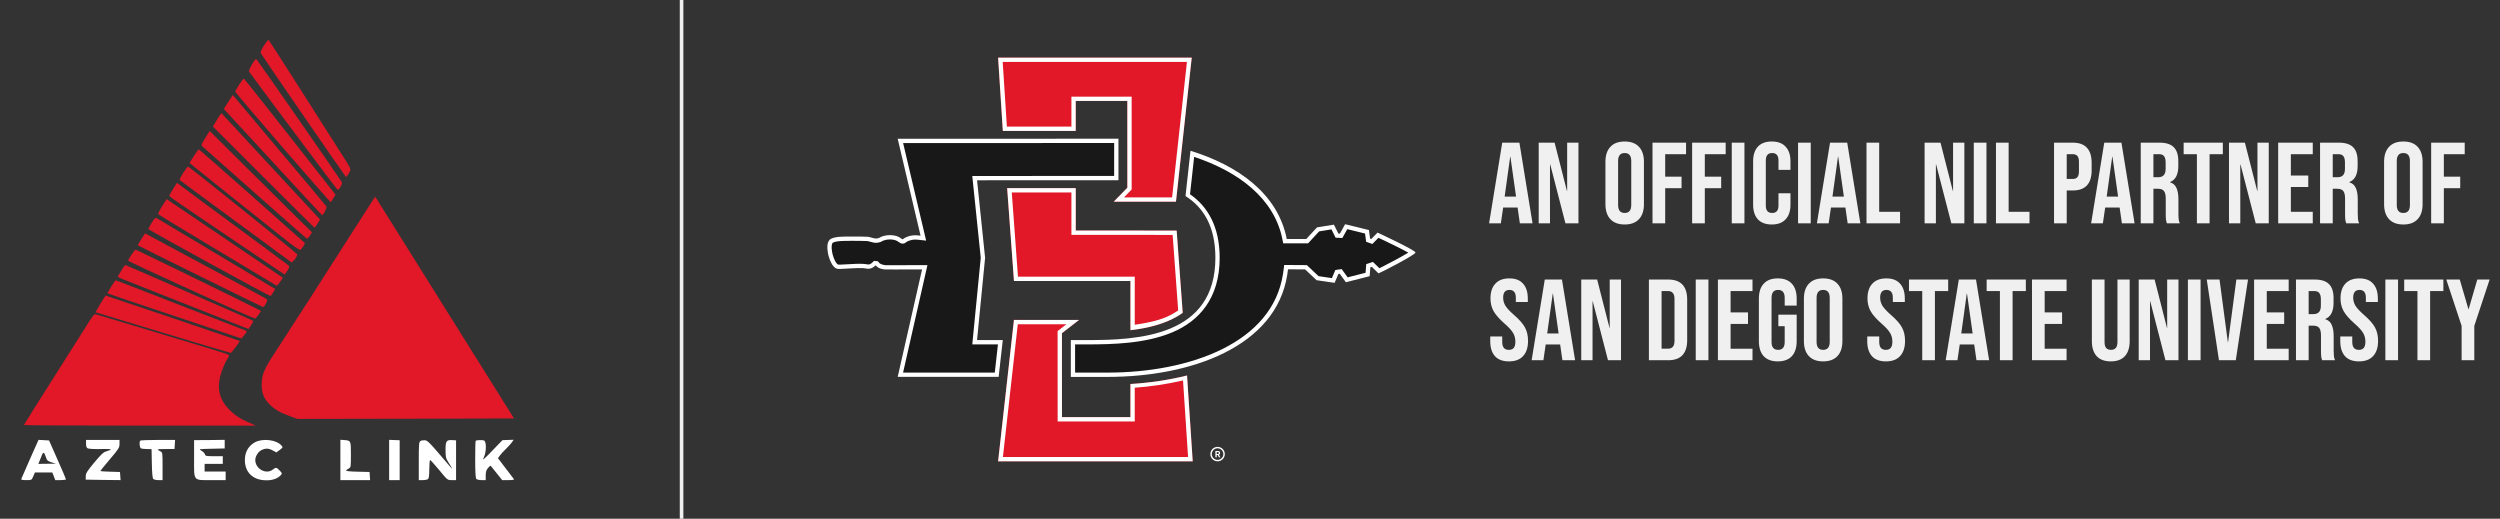 <svg xmlns="http://www.w3.org/2000/svg" width="347" height="72" fill="#E21728" viewBox="0 0 347 72"><rect x="0" y="0" width="347" height="72" fill="#333333" stroke="none"/><g fill="#fff"><path d="m4.194 63.641c-0.637 1.433-1.181 2.694-1.221 2.8-0.066 0.159 0.053 0.199 0.677 0.199 0.743 0 0.743 0 0.969-0.531l0.226-0.531h2.415l0.212 0.531 0.199 0.531h0.743c0.411 0 0.743-0.053 0.743-0.106 0-0.066-0.531-1.301-1.181-2.76l-1.168-2.641-0.73-0.04-0.73-0.04zm2.176-0.199c0.146 0.478 0.252 0.557 0.783 0.73l0.61 0.186-2.442 0.027 0.212-0.504c0.106-0.266 0.252-0.624 0.319-0.796 0.159-0.398 0.292-0.292 0.518 0.358z"></path><path d="m11.944 61.596c0 0.358 0.066 0.557 0.239 0.637 0.119 0.066 0.929 0.119 1.792 0.093 1.593-0.027 1.765 0.04 0.823 0.305-0.438 0.119-0.73 0.398-1.712 1.566-0.982 1.181-1.181 1.486-1.181 1.898l-0.013 0.478 2.429 0.04 2.415 0.026-0.04-0.557-0.04-0.571-1.354-0.04c-0.756-0.013-1.367-0.066-1.367-0.106s0.597-0.77 1.327-1.632c1.221-1.433 1.327-1.606 1.327-2.11v-0.557h-4.645z"></path><path d="m19.469 61.158c-0.159 0.146-0.106 0.942 0.08 1.062 0.08 0.053 0.465 0.106 0.823 0.106l0.664 0.013 0.04 1.977c0.013 1.181 0.093 2.044 0.186 2.15 0.08 0.093 0.398 0.172 0.717 0.172h0.584v-1.924c0-1.924 0-1.924-0.332-2.083-0.186-0.08-0.332-0.186-0.332-0.239 0-0.04 0.518-0.08 1.168-0.066h1.155l0.04-0.637 0.04-0.624h-2.376c-1.3 0-2.415 0.04-2.455 0.093z"></path><path d="m26.94 63.654c0 3.212-0.186 2.986 2.482 2.986h1.898v-1.194h-2.92v-1.062h2.522v-1.062h-1.208c-1.101 0-1.208-0.027-1.274-0.266-0.04-0.159-0.265-0.371-0.491-0.504-0.411-0.226-0.385-0.226 1.42-0.266l1.818-0.04v-1.194l-2.123 0.027-2.123 0.013z"></path><path d="m35.42 61.371c-0.849 0.451-1.354 1.234-1.42 2.216-0.133 1.871 1.035 3.079 2.973 3.079 0.85 0.013 1.579-0.252 1.991-0.703 0.226-0.252 0.212-0.265-0.146-0.65-0.451-0.465-0.518-0.478-0.956-0.133-0.929 0.73-2.429-0.093-2.429-1.34 0-0.504 0.411-1.155 0.863-1.367 0.584-0.279 0.969-0.266 1.566 0.053l0.504 0.266 0.465-0.345c0.451-0.345 0.451-0.358 0.226-0.624-0.703-0.783-2.561-1.009-3.636-0.451z"></path><path d="m47.245 63.839v2.8h4.127l-0.04-0.571-0.04-0.557-1.619-0.04c-0.902-0.013-1.632-0.08-1.632-0.146 0-0.053 0.146-0.186 0.332-0.279 0.332-0.172 0.332-0.199 0.332-1.938 0-1.978 0-1.964-0.956-2.03l-0.504-0.04z"></path><path d="m54.014 63.84v2.8h1.46v-5.534l-0.73-0.026-0.73-0.027z"></path><path d="m58.366 61.212c-0.212 0.119-0.239 0.398-0.239 2.774v2.654h0.571c0.319 0 0.637-0.066 0.73-0.159 0.106-0.106 0.159-0.61 0.159-1.393 0-0.677 0.053-1.234 0.119-1.234 0.053 0 0.624 0.624 1.261 1.393 1.141 1.393 1.141 1.393 1.739 1.393h0.597v-5.521l-0.465-0.026c-0.876-0.066-0.995 0.106-0.995 1.34 0 0.982 0.04 1.168 0.372 1.699 0.199 0.319 0.425 0.677 0.478 0.783 0.212 0.358-0.133-0.013-1.738-1.924-1.301-1.526-1.632-1.845-1.964-1.885-0.212-0.013-0.504 0.027-0.624 0.106z"></path><path d="m66.024 61.185c-0.04 0.027-0.066 1.194-0.066 2.601 0 1.792 0.053 2.588 0.159 2.694 0.093 0.093 0.411 0.159 0.73 0.159h0.571v-0.65c0-0.504 0.08-0.743 0.319-1.035 0.172-0.199 0.345-0.345 0.371-0.305 0.04 0.04 0.411 0.504 0.823 1.022l0.77 0.969h0.863c0.677 0 0.836-0.04 0.743-0.172-0.066-0.08-0.597-0.77-1.155-1.513l-1.035-1.354 0.266-0.372c0.146-0.212 0.517-0.611 0.823-0.902 0.305-0.292 0.677-0.703 0.823-0.902l0.265-0.385-0.77 0.026-0.783 0.027-1.433 1.486c-1.247 1.287-1.393 1.407-1.155 0.916 0.372-0.77 0.385-2.243 0.013-2.362-0.265-0.08-1.048-0.053-1.141 0.053z"></path></g><path d="m208.509 19.8h2.384l1.824 11.2h-1.76l-0.32-2.224v0.032h-2l-0.32 2.192h-1.632l1.824-11.2zm1.92 7.488-0.784-5.536h-0.032l-0.768 5.536h1.584zm3.142-7.488h2.208l1.712 6.704h0.032v-6.704h1.568v11.2h-1.808l-2.112-8.176h-0.032v8.176h-1.568v-11.2zm11.935 11.36c-0.864 0-1.526-0.245-1.984-0.736-0.459-0.491-0.688-1.184-0.688-2.08v-5.888c0-0.896 0.229-1.589 0.688-2.08 0.458-0.491 1.12-0.736 1.984-0.736s1.525 0.245 1.984 0.736c0.458 0.491 0.688 1.184 0.688 2.08v5.888c0 0.896-0.23 1.589-0.688 2.08-0.459 0.491-1.12 0.736-1.984 0.736zm0-1.6c0.608 0 0.912-0.368 0.912-1.104v-6.112c0-0.736-0.304-1.104-0.912-1.104s-0.912 0.368-0.912 1.104v6.112c0 0.736 0.304 1.104 0.912 1.104zm3.862-9.76h4.656v1.6h-2.896v3.12h2.272v1.6h-2.272v4.88h-1.76v-11.2zm5.5 0h4.656v1.6h-2.896v3.12h2.272v1.6h-2.272v4.88h-1.76v-11.2zm5.5 0h1.76v11.2h-1.76v-11.2zm5.558 11.36c-0.843 0-1.488-0.24-1.936-0.72-0.437-0.48-0.656-1.157-0.656-2.032v-6.016c0-0.875 0.219-1.552 0.656-2.032 0.448-0.48 1.093-0.72 1.936-0.72s1.483 0.24 1.92 0.72c0.448 0.48 0.672 1.157 0.672 2.032v1.184h-1.664v-1.296c0-0.693-0.293-1.04-0.88-1.04s-0.88 0.347-0.88 1.04v6.256c0 0.683 0.293 1.024 0.88 1.024s0.88-0.341 0.88-1.024v-1.712h1.664v1.584c0 0.875-0.224 1.552-0.672 2.032-0.437 0.48-1.077 0.72-1.92 0.72zm3.645-11.36h1.76v11.2h-1.76v-11.2zm4.438 0h2.384l1.824 11.2h-1.76l-0.32-2.224v0.032h-2l-0.32 2.192h-1.632l1.824-11.2zm1.92 7.488-0.784-5.536h-0.032l-0.768 5.536h1.584zm3.142-7.488h1.76v9.6h2.896v1.6h-4.656v-11.2zm8.063 0h2.208l1.712 6.704h0.032v-6.704h1.568v11.2h-1.808l-2.112-8.176h-0.032v8.176h-1.568v-11.2zm6.828 0h1.76v11.2h-1.76v-11.2zm3.078 0h1.76v9.6h2.896v1.6h-4.656v-11.2zm8.062 0h2.592c0.875 0 1.531 0.235 1.968 0.704 0.438 0.469 0.656 1.157 0.656 2.064v1.104c0 0.907-0.218 1.595-0.656 2.064-0.437 0.469-1.093 0.704-1.968 0.704h-0.832v4.56h-1.76v-11.2zm2.592 5.04c0.288 0 0.502-0.08 0.64-0.24 0.15-0.16 0.224-0.432 0.224-0.816v-1.328c0-0.384-0.074-0.656-0.224-0.816-0.138-0.16-0.352-0.24-0.64-0.24h-0.832v3.44h0.832zm4.378-5.04h2.384l1.824 11.2h-1.76l-0.32-2.224v0.032h-2l-0.32 2.192h-1.632l1.824-11.2zm1.92 7.488-0.784-5.536h-0.032l-0.768 5.536h1.584zm3.142-7.488h2.608c0.906 0 1.568 0.213 1.984 0.64 0.416 0.416 0.624 1.061 0.624 1.936v0.688c0 1.163-0.384 1.899-1.152 2.208v0.032c0.426 0.128 0.725 0.389 0.896 0.784 0.181 0.395 0.272 0.923 0.272 1.584v1.968c0 0.32 0.01 0.581 0.032 0.784 0.021 0.192 0.074 0.384 0.16 0.576h-1.792c-0.064-0.181-0.107-0.352-0.128-0.512-0.022-0.16-0.032-0.448-0.032-0.864v-2.048c0-0.512-0.086-0.869-0.256-1.072-0.16-0.203-0.443-0.304-0.848-0.304h-0.608v4.8h-1.76v-11.2zm2.4 4.8c0.352 0 0.613-0.091 0.784-0.272 0.181-0.181 0.272-0.485 0.272-0.912v-0.864c0-0.405-0.075-0.699-0.224-0.88-0.139-0.181-0.363-0.272-0.672-0.272h-0.8v3.2h0.64zm5.397-3.2h-1.84v-1.6h5.44v1.6h-1.84v9.6h-1.76v-9.6zm4.453-1.6h2.208l1.712 6.704h0.032v-6.704h1.568v11.2h-1.808l-2.112-8.176h-0.032v8.176h-1.568v-11.2zm6.828 0h4.8v1.6h-3.04v2.96h2.416v1.6h-2.416v3.44h3.04v1.6h-4.8v-11.2zm5.812 0h2.608c0.907 0 1.568 0.213 1.984 0.64 0.416 0.416 0.624 1.061 0.624 1.936v0.688c0 1.163-0.384 1.899-1.152 2.208v0.032c0.427 0.128 0.725 0.389 0.896 0.784 0.181 0.395 0.272 0.923 0.272 1.584v1.968c0 0.32 0.011 0.581 0.032 0.784 0.021 0.192 0.075 0.384 0.16 0.576h-1.792c-0.064-0.181-0.107-0.352-0.128-0.512s-0.032-0.448-0.032-0.864v-2.048c0-0.512-0.085-0.869-0.256-1.072-0.16-0.203-0.443-0.304-0.848-0.304h-0.608v4.8h-1.76v-11.2zm2.4 4.8c0.352 0 0.613-0.091 0.784-0.272 0.181-0.181 0.272-0.485 0.272-0.912v-0.864c0-0.405-0.075-0.699-0.224-0.88-0.139-0.181-0.363-0.272-0.672-0.272h-0.8v3.2h0.64zm9.16 6.56c-0.864 0-1.526-0.245-1.984-0.736-0.459-0.491-0.688-1.184-0.688-2.08v-5.888c0-0.896 0.229-1.589 0.688-2.08 0.458-0.491 1.12-0.736 1.984-0.736s1.525 0.245 1.984 0.736c0.458 0.491 0.688 1.184 0.688 2.08v5.888c0 0.896-0.23 1.589-0.688 2.08-0.459 0.491-1.12 0.736-1.984 0.736zm0-1.6c0.608 0 0.912-0.368 0.912-1.104v-6.112c0-0.736-0.304-1.104-0.912-1.104s-0.912 0.368-0.912 1.104v6.112c0 0.736 0.304 1.104 0.912 1.104zm3.862-9.76h4.656v1.6h-2.896v3.12h2.272v1.6h-2.272v4.88h-1.76v-11.2zm-128.009 30.36c-0.853 0-1.499-0.24-1.936-0.72-0.437-0.491-0.656-1.189-0.656-2.096v-0.64h1.664v0.768c0 0.725 0.304 1.088 0.912 1.088 0.299 0 0.523-0.085 0.672-0.256 0.16-0.181 0.24-0.469 0.24-0.864 0-0.469-0.107-0.88-0.32-1.232-0.213-0.363-0.608-0.795-1.184-1.296-0.725-0.64-1.232-1.216-1.52-1.728-0.288-0.523-0.432-1.109-0.432-1.76 0-0.885 0.224-1.568 0.672-2.048 0.448-0.491 1.099-0.736 1.952-0.736 0.843 0 1.477 0.245 1.904 0.736 0.437 0.48 0.656 1.173 0.656 2.08v0.464h-1.664v-0.576c0-0.384-0.075-0.661-0.224-0.832-0.149-0.181-0.368-0.272-0.656-0.272-0.587 0-0.88 0.357-0.88 1.072 0 0.405 0.107 0.784 0.32 1.136 0.224 0.352 0.624 0.779 1.2 1.28 0.736 0.64 1.243 1.221 1.52 1.744s0.416 1.136 0.416 1.84c0 0.917-0.229 1.621-0.688 2.112-0.448 0.491-1.104 0.736-1.968 0.736zm4.978-11.36h2.384l1.824 11.2h-1.76l-0.32-2.224v0.032h-2l-0.32 2.192h-1.632l1.824-11.2zm1.92 7.488-0.784-5.536h-0.032l-0.768 5.536h1.584zm3.142-7.488h2.208l1.712 6.704h0.032v-6.704h1.568v11.2h-1.808l-2.112-8.176h-0.032v8.176h-1.568v-11.2zm9.391 0h2.688c0.875 0 1.531 0.235 1.968 0.704s0.656 1.157 0.656 2.064v5.664c0 0.907-0.219 1.595-0.656 2.064s-1.093 0.704-1.968 0.704h-2.688v-11.2zm2.656 9.6c0.288 0 0.507-0.085 0.656-0.256 0.16-0.171 0.24-0.448 0.24-0.832v-5.824c0-0.384-0.08-0.661-0.24-0.832-0.149-0.171-0.368-0.256-0.656-0.256h-0.896v8h0.896zm3.844-9.6h1.76v11.2h-1.76v-11.2zm3.078 0h4.8v1.6h-3.04v2.96h2.416v1.6h-2.416v3.44h3.04v1.6h-4.8v-11.2zm8.309 11.36c-0.854 0-1.504-0.24-1.952-0.72-0.448-0.491-0.672-1.189-0.672-2.096v-5.888c0-0.907 0.224-1.6 0.672-2.08 0.448-0.491 1.098-0.736 1.952-0.736 0.853 0 1.504 0.245 1.952 0.736 0.448 0.48 0.672 1.173 0.672 2.08v0.96h-1.664v-1.072c0-0.736-0.304-1.104-0.912-1.104s-0.912 0.368-0.912 1.104v6.128c0 0.725 0.304 1.088 0.912 1.088s0.912-0.363 0.912-1.088v-2.192h-0.88v-1.6h2.544v3.664c0 0.907-0.224 1.605-0.672 2.096-0.448 0.48-1.099 0.72-1.952 0.72zm6.298 0c-0.864 0-1.526-0.245-1.984-0.736-0.459-0.491-0.688-1.184-0.688-2.08v-5.888c0-0.896 0.229-1.589 0.688-2.08 0.458-0.491 1.12-0.736 1.984-0.736s1.525 0.245 1.984 0.736c0.458 0.491 0.688 1.184 0.688 2.08v5.888c0 0.896-0.23 1.589-0.688 2.08-0.459 0.491-1.12 0.736-1.984 0.736zm0-1.6c0.608 0 0.912-0.368 0.912-1.104v-6.112c0-0.736-0.304-1.104-0.912-1.104s-0.912 0.368-0.912 1.104v6.112c0 0.736 0.304 1.104 0.912 1.104zm8.712 1.6c-0.853 0-1.498-0.24-1.936-0.72-0.437-0.491-0.656-1.189-0.656-2.096v-0.64h1.664v0.768c0 0.725 0.304 1.088 0.912 1.088 0.299 0 0.523-0.085 0.672-0.256 0.16-0.181 0.24-0.469 0.24-0.864 0-0.469-0.106-0.88-0.32-1.232-0.213-0.363-0.608-0.795-1.184-1.296-0.725-0.64-1.232-1.216-1.52-1.728-0.288-0.523-0.432-1.109-0.432-1.76 0-0.885 0.224-1.568 0.672-2.048 0.448-0.491 1.099-0.736 1.952-0.736 0.843 0 1.478 0.245 1.904 0.736 0.438 0.48 0.656 1.173 0.656 2.08v0.464h-1.664v-0.576c0-0.384-0.074-0.661-0.224-0.832-0.149-0.181-0.368-0.272-0.656-0.272-0.586 0-0.88 0.357-0.88 1.072 0 0.405 0.107 0.784 0.32 1.136 0.224 0.352 0.624 0.779 1.2 1.28 0.736 0.64 1.243 1.221 1.52 1.744 0.278 0.523 0.416 1.136 0.416 1.84 0 0.917-0.229 1.621-0.688 2.112-0.448 0.491-1.104 0.736-1.968 0.736zm5.041-9.76h-1.84v-1.6h5.44v1.6h-1.84v9.6h-1.76v-9.6zm5.078-1.6h2.384l1.824 11.2h-1.76l-0.32-2.224v0.032h-2l-0.32 2.192h-1.632l1.824-11.2zm1.92 7.488-0.784-5.536h-0.032l-0.768 5.536h1.584zm3.784-5.888h-1.84v-1.6h5.44v1.6h-1.84v9.6h-1.76v-9.6zm4.452-1.6h4.8v1.6h-3.04v2.96h2.416v1.6h-2.416v3.44h3.04v1.6h-4.8v-11.2zm10.935 11.36c-0.854 0-1.504-0.24-1.952-0.72-0.448-0.491-0.672-1.189-0.672-2.096v-8.544h1.76v8.672c0 0.384 0.074 0.661 0.224 0.832 0.16 0.171 0.384 0.256 0.672 0.256s0.506-0.085 0.656-0.256c0.16-0.171 0.24-0.448 0.24-0.832v-8.672h1.696v8.544c0 0.907-0.224 1.605-0.672 2.096-0.448 0.48-1.099 0.72-1.952 0.72zm3.877-11.36h2.208l1.712 6.704h0.032v-6.704h1.568v11.2h-1.808l-2.112-8.176h-0.032v8.176h-1.568v-11.2zm6.828 0h1.76v11.2h-1.76v-11.2zm2.615 0h1.776l1.152 8.688h0.032l1.152-8.688h1.616l-1.696 11.2h-2.336l-1.696-11.2zm6.573 0h4.8v1.6h-3.04v2.96h2.416v1.6h-2.416v3.44h3.04v1.6h-4.8v-11.2zm5.812 0h2.608c0.907 0 1.568 0.213 1.984 0.64 0.416 0.416 0.624 1.061 0.624 1.936v0.688c0 1.163-0.384 1.899-1.152 2.208v0.032c0.427 0.128 0.726 0.389 0.896 0.784 0.182 0.395 0.272 0.923 0.272 1.584v1.968c0 0.32 0.011 0.581 0.032 0.784 0.022 0.192 0.075 0.384 0.16 0.576h-1.792c-0.064-0.181-0.106-0.352-0.128-0.512-0.021-0.16-0.032-0.448-0.032-0.864v-2.048c0-0.512-0.085-0.869-0.256-1.072-0.16-0.203-0.442-0.304-0.848-0.304h-0.608v4.8h-1.76v-11.2zm2.4 4.8c0.352 0 0.614-0.091 0.784-0.272 0.182-0.181 0.272-0.485 0.272-0.912v-0.864c0-0.405-0.074-0.699-0.224-0.88-0.138-0.181-0.362-0.272-0.672-0.272h-0.8v3.2h0.64zm6.342 6.56c-0.854 0-1.499-0.24-1.936-0.72-0.438-0.491-0.656-1.189-0.656-2.096v-0.64h1.664v0.768c0 0.725 0.304 1.088 0.912 1.088 0.298 0 0.522-0.085 0.672-0.256 0.16-0.181 0.24-0.469 0.24-0.864 0-0.469-0.107-0.88-0.32-1.232-0.214-0.363-0.608-0.795-1.184-1.296-0.726-0.64-1.232-1.216-1.52-1.728-0.288-0.523-0.432-1.109-0.432-1.76 0-0.885 0.224-1.568 0.672-2.048 0.448-0.491 1.098-0.736 1.952-0.736 0.842 0 1.477 0.245 1.904 0.736 0.437 0.48 0.656 1.173 0.656 2.08v0.464h-1.664v-0.576c0-0.384-0.075-0.661-0.224-0.832-0.15-0.181-0.368-0.272-0.656-0.272-0.587 0-0.88 0.357-0.88 1.072 0 0.405 0.106 0.784 0.32 1.136 0.224 0.352 0.624 0.779 1.2 1.28 0.736 0.64 1.242 1.221 1.52 1.744 0.277 0.523 0.416 1.136 0.416 1.84 0 0.917-0.23 1.621-0.688 2.112-0.448 0.491-1.104 0.736-1.968 0.736zm3.665-11.36h1.76v11.2h-1.76v-11.2zm4.454 1.6h-1.84v-1.6h5.44v1.6h-1.84v9.6h-1.76v-9.6zm6.13 4.832-2.128-6.432h1.872l1.2 4.112h0.032l1.2-4.112h1.712l-2.128 6.432v4.768h-1.76v-4.768z" fill="#F0F0F0"></path><path d="m138.537 8 0.657 10.177 10.119-0.005v-4.16h7.161l2e-3 12.043-1.894 1.94h8.643l2.189-19.997-26.877-7.29e-5zm10.776 18.109-9.522 0.005 0.945 12.876v0.015h16.169v6.83c1.831-0.219 3.579-0.597 5.133-1.244 0.799-0.336 1.505-0.723 2.121-1.169l-0.838-11.417-14.007-0.007zm-8.578 18.293-2.199 19.627h27.011l-0.786-11.911c-2.539 0.635-5.21 1.018-7.857 1.181v4.597h-9.503l-5e-3 -11.65 2.381-1.843z"></path><path d="m138.537 8 0.656 10.178 10.119-0.006v-4.158h7.162l0.002 12.043-1.895 1.939h8.643l2.189-19.996h-26.877zm0.639 0.6h25.57l-2.059 18.797h-6.682l1.07-1.096-0.002-12.887h-8.361v4.158l-8.957 0.004-0.58-8.977zm10.137 17.51-9.521 0.004 0.945 12.875v0.016h16.168v6.83c1.831-0.219 3.579-0.596 5.133-1.244 0.799-0.336 1.505-0.724 2.121-1.17l-0.838-11.416-14.008-0.008v-5.887zm-0.6 0.6v5.887l14.051 0.008 0.768 10.482c-0.516 0.346-1.068 0.672-1.727 0.949-1.282 0.534-2.773 0.816-4.301 1.039v-6.67h-16.209l-0.859-11.691 8.277-0.004zm-7.977 17.693-2.199 19.625h27.012l-0.787-11.91c-2.539 0.635-5.211 1.019-7.857 1.182v4.596h-9.502l-0.006-11.65 2.381-1.842h-9.041zm0.535 0.6h6.752l-1.227 0.949 0.006 12.543h10.701v-4.682c2.256-0.165 4.513-0.503 6.701-1.008l0.701 10.623h-25.699l2.064-18.426z" fill="#fff"></path><path d="m191.199 32.278-0.874 0.892-0.157-0.056-0.162-1.188-3.306-0.812-0.723 1.304-0.216-0.011-0.609-1.234-2.356 0.382-1.493 1.615-2.7 0.005c-1.212-6.27-6.758-10.222-13.366-12.251l-0.689 6.289c2.477 1.568 4.146 4.197 4.146 8.572 0 10.917-10.683 11.419-17.815 11.419h-2.253l2e-3 5.113h5.124c11.499 0 23.376-4.151 24.931-14.23 0 0 0.048-0.294 0.097-0.705l2.373 0.014 1.588 1.498 2.505 0.368 0.523-1.241 0.186-0.026 0.852 1.18 3.3-0.839 0.095-1.232 0.205-0.067 0.923 0.908c0.248-0.059 5.158-2.59 5.142-2.899-0.019-0.336-5.273-2.768-5.273-2.768zm-54.466 3.506-1.114-10.756 19.626-0.01 1e-3 -5.77-30.651 0.012 3.173 13.445c-0.278-0.031-0.54-0.053-0.773-0.053-0.768 0-1.498 0.356-1.671 0.554-0.024 0.026-0.109-0.013-0.228-0.093-0.351-0.306-0.915-0.481-1.558-0.481-0.582 0-1.139 0.142-1.531 0.393-0.149 0.054-0.287 0.079-0.425 0.079-0.176 0-0.568-0.112-0.568-0.112l-4e-3 -0.002c-0.215-0.065-0.463-0.139-0.746-0.139 0 0-0.568-0.009-0.86-0.018h-4e-3s-1.55-0.016-1.727 0.002c-0.097 0.011-2.004-0.081-2.521 0.444-0.249 0.255-0.349 0.667-0.314 1.247 0.022 0.39 0.102 0.776 0.162 0.989 0.424 1.462 0.958 1.797 1.336 1.817 0.191 0.032 1.583-0.089 2.727-0.121 0.536-0.015 0.938 0.023 1.195 0.067 0.06 0.016 0.146 0.033 0.259 0.033 0.247 0 0.623-0.084 1.018-0.476l0.013 0.002c0.419 0.53 1.202 0.568 1.358 0.569h1e-3c0.191 0.002 0.724 0.002 1.506 0.002 1.126 0 2.531-0.002 3.565-0.006l-3.381 14.914h14.016l0.576-5.113h-3.573l1.117-11.418" fill="#181818"></path><path d="m155.246 19.248-30.65 0.012 3.172 13.445c-0.278-0.031-0.538-0.053-0.771-0.053-0.768 0-1.499 0.355-1.672 0.553-0.024 0.026-0.11-0.011-0.229-0.092-0.351-0.306-0.914-0.482-1.557-0.482-0.582 0-1.14 0.142-1.531 0.393-0.149 0.054-0.287 0.08-0.426 0.08-0.176 0-0.568-0.113-0.568-0.113h-4e-3c-0.215-0.065-0.462-0.139-0.744-0.139 0 0-0.569-0.01-0.861-0.02h-4e-3s-1.549-0.015-1.727 2e-3c-0.097 0.011-2.004-0.082-2.521 0.443-0.249 0.255-0.349 0.668-0.314 1.248 0.022 0.39 0.102 0.777 0.162 0.99 0.424 1.462 0.959 1.796 1.336 1.816 0.191 0.032 1.583-0.089 2.727-0.121 0.536-0.015 0.938 0.022 1.195 0.066 0.06 0.016 0.145 0.033 0.258 0.033 0.247 0 0.625-0.084 1.02-0.477l0.012 2e-3c0.419 0.53 1.204 0.569 1.359 0.57 0.191 0.002 0.724 2e-3 1.506 2e-3 1.126 0 2.53-0.003 3.564-0.008l-3.381 14.914h14.016l0.576-5.113h-3.572l1.117-11.418-1.113-10.756 19.627-0.01zm-0.6 0.6-2e-3 4.57-19.691 0.01 1.176 11.35-1.176 12.025h3.562l-0.439 3.912h-12.729l3.381-14.916-0.754 2e-3c-1.032 0.004-2.437 0.006-3.562 0.006-0.782 0-1.318 0.001-1.5 0-0.077-7.59e-4 -0.693-0.087-0.895-0.342l-0.152-0.195-0.547-0.064-0.207 0.203c-0.29 0.288-0.484 0.303-0.596 0.303-0.051 0-0.074-0.005-0.105-0.014l-0.051-0.012c-0.304-0.053-0.739-0.09-1.312-0.074-0.586 0.017-1.226 0.054-1.74 0.084-0.257 0.015-0.483 0.028-0.65 0.035s-0.352-0.012-0.221 0.01l-0.033-0.006-0.033-2e-3c-0.027-0.002-0.081 0.01-0.23-0.162-0.149-0.172-0.365-0.545-0.561-1.219-0.046-0.163-0.121-0.529-0.141-0.861-0.029-0.493 0.065-0.709 0.145-0.791v-2e-3c-4e-3 0.005 0.12-0.076 0.318-0.127 0.2-0.052 0.462-0.089 0.717-0.109 0.255-0.02 0.506-0.026 0.697-0.027 0.096-5.49e-4 0.177 0.002 0.24 2e-3 0.063 4.19e-4 0.017 0.014 0.188-0.006l-0.01 2e-3c-0.048 0.005 0.122-0.005 0.289-0.006 0.167-9.32e-4 0.376-8.89e-4 0.58 0 0.407 0.002 0.793 0.006 0.793 0.006 0.307 0.01 0.861 0.02 0.861 0.02h0.01c0.178 0 0.358 0.049 0.572 0.113l0.012 0.004s0.11 0.031 0.246 0.062 0.271 0.072 0.486 0.072c0.211 0 0.425-0.041 0.629-0.115l0.065-0.023 0.057-0.035c0.261-0.167 0.722-0.299 1.207-0.299 0.534 0 0.967 0.163 1.162 0.334l0.027 0.023 0.031 0.021c0.079 0.053 0.148 0.098 0.254 0.143 0.053 0.022 0.114 0.048 0.227 0.059 0.113 0.011 0.347-0.004 0.525-0.197l6e-3 -0.006 4e-3 -0.006c-0.071 0.081 0.133-0.094 0.375-0.186 0.242-0.092 0.555-0.164 0.846-0.164 0.195 0 0.437 0.021 0.705 0.051l0.848 0.094-3.195-13.537zm10.59 1.076-0.689 6.289c2.477 1.568 4.146 4.196 4.146 8.57 0 10.917-10.683 11.42-17.814 11.42h-2.254l2e-3 5.113h5.125c11.499 0 23.377-4.152 24.932-14.23 0 0 0.046-0.294 0.096-0.705l2.373 0.016 1.59 1.498 2.504 0.367 0.523-1.24 0.186-0.025 0.852 1.18 3.301-0.84 0.096-1.23 0.203-0.068 0.924 0.908c0.248-0.059 5.158-2.589 5.143-2.898-0.019-0.336-5.273-2.77-5.273-2.77l-0.875 0.893-0.156-0.057-0.162-1.188-3.307-0.812-0.723 1.305-0.217-0.012-0.609-1.232-2.355 0.381-1.492 1.615-2.701 0.004c-1.212-6.27-6.758-10.221-13.365-12.25zm0.51 0.848c6.158 2.05 11.155 5.76 12.268 11.518l0.094 0.486 3.457-0.006 1.531-1.656 1.713-0.277 0.57 1.152 0.939 0.047 0.684-1.23 2.465 0.605 0.154 1.146 0.863 0.307 0.842-0.859c0.301 0.14 1.119 0.518 2.236 1.07 0.654 0.323 1.308 0.656 1.787 0.922 0.05 0.028 0.069 0.044 0.115 0.07-0.028 0.017-0.037 0.025-0.066 0.043-0.445 0.272-1.061 0.617-1.684 0.953-0.623 0.336-1.257 0.666-1.746 0.914-0.207 0.105-0.367 0.183-0.51 0.252l-0.893-0.875-0.932 0.307-0.092 1.201-2.488 0.633-0.824-1.143-0.881 0.121-0.477 1.129-1.857-0.273-1.623-1.531-3.145-0.02-0.065 0.533c-0.048 0.399-0.094 0.68-0.094 0.68v0.006c-0.744 4.824-3.928 8.208-8.412 10.447-4.484 2.239-10.249 3.273-15.926 3.273h-4.525v-3.914h1.652c3.58 0 8.097-0.108 11.812-1.662 3.715-1.554 6.602-4.703 6.602-10.357 0-4.332-1.668-7.128-4.113-8.822z" fill="#fff"></path><path d="m36.641 6.323c-0.319 0.491-0.517 0.942-0.464 1.035 0.411 0.69 11.785 17.213 11.851 17.213 0.053 0 0.226-0.239 0.398-0.531 0.345-0.624 0.491-0.305-1.5-3.424-0.823-1.287-3.304-5.189-5.508-8.653-2.216-3.464-4.061-6.357-4.127-6.41-0.053-0.066-0.345 0.279-0.65 0.77z"></path><path d="m34.983 8.923c-0.265 0.451-0.465 0.902-0.425 0.995 0.066 0.172 11.918 16.018 12.223 16.35 0.133 0.146 0.212 0.093 0.465-0.292 0.159-0.266 0.266-0.557 0.226-0.65-0.066-0.186-11.599-16.801-11.838-17.053-0.133-0.146-0.252-0.013-0.65 0.65z"></path><path d="m33.191 11.75c-0.292 0.478-0.544 0.902-0.544 0.956 0 0.186 13.191 15.448 13.271 15.355 0.053-0.053 0.212-0.319 0.372-0.571l0.279-0.465-6.304-8.029c-3.464-4.419-6.344-8.042-6.41-8.069-0.066-0.026-0.358 0.345-0.663 0.823z"></path><path d="m32.169 13.396c-0.08 0.119-0.358 0.557-0.624 0.969l-0.478 0.756 6.768 7.339c3.716 4.048 6.808 7.365 6.861 7.392 0.172 0.053 0.717-1.022 0.61-1.194-0.066-0.093-2.999-3.61-6.543-7.803-3.53-4.194-6.436-7.644-6.436-7.657-0.013-0.013-0.093 0.08-0.159 0.199z"></path><path d="m30.125 16.607-0.571 0.956 7.02 7.02c3.862 3.862 7.047 7.02 7.087 7.02 0.04 0 0.226-0.252 0.411-0.571l0.345-0.571-6.808-7.339c-3.742-4.048-6.835-7.379-6.861-7.405-0.04-0.026-0.319 0.372-0.624 0.889z"></path><path d="m28.493 19.156c-0.571 0.902-0.597 0.982-0.385 1.181 0.544 0.518 14.319 12.687 14.452 12.767 0.093 0.053 0.265-0.106 0.451-0.385l0.292-0.478-1.712-1.672c-0.942-0.929-4.141-4.088-7.1-7.034l-5.388-5.362-0.611 0.982z"></path><path d="m26.9 21.664-0.597 0.956 0.425 0.345c0.226 0.199 2.508 2.03 5.056 4.061 2.561 2.044 5.8 4.618 7.206 5.746 1.831 1.46 2.614 2.004 2.721 1.911 0.093-0.08 0.265-0.319 0.398-0.531l0.226-0.398-7.299-6.49c-4.008-3.557-7.352-6.489-7.418-6.516-0.066-0.027-0.385 0.385-0.717 0.916z"></path><path d="m25.427 24c-0.319 0.504-0.544 0.942-0.491 0.982 0.04 0.053 3.517 2.614 7.71 5.693 4.194 3.092 7.697 5.667 7.777 5.72 0.146 0.119 0.849-0.77 0.849-1.075 0-0.133-15.023-12.209-15.182-12.209-0.04 0-0.345 0.398-0.663 0.889z"></path><path d="m24.021 26.229c-0.292 0.478-0.531 0.902-0.531 0.969s2.11 1.539 4.685 3.265c2.561 1.738 6.171 4.167 7.989 5.401 1.831 1.234 3.331 2.243 3.344 2.243 0.026 0 0.186-0.252 0.385-0.544 0.279-0.451 0.305-0.584 0.159-0.717-0.093-0.08-1.778-1.34-3.756-2.8-1.964-1.447-5.415-3.981-7.657-5.64l-4.074-3.026-0.544 0.849z"></path><path d="m51.731 27.821c-0.186 0.292-1.46 2.296-2.853 4.446-1.38 2.15-4.087 6.383-6.012 9.396-1.938 3.013-4.061 6.304-4.738 7.326-1.486 2.269-1.792 3.026-1.805 4.379-0.013 1.208 0.279 1.938 1.101 2.76 0.73 0.73 1.42 1.128 2.774 1.619l1.088 0.398 15.023-0.026 15.036-0.04-9.436-15.076c-5.176-8.294-9.515-15.222-9.635-15.395l-0.212-0.305-0.332 0.518z"></path><path d="m22.494 28.631c-0.358 0.571-0.584 1.048-0.518 1.115 0.066 0.066 1.579 0.995 3.371 2.07 4.088 2.455 12.913 7.764 13.032 7.83 0.053 0.04 0.265-0.199 0.491-0.517l0.398-0.571-4.406-2.986c-2.429-1.632-6.052-4.088-8.069-5.454l-3.663-2.482-0.637 0.995z"></path><path d="m21.035 30.954c-0.265 0.438-0.465 0.823-0.451 0.836 0.398 0.332 16.868 9.369 16.974 9.303 0.053-0.04 0.226-0.266 0.371-0.518l0.266-0.465-8.042-4.817c-4.419-2.654-8.175-4.884-8.334-4.977-0.265-0.146-0.319-0.106-0.783 0.637z"></path><path d="m19.601 33.21c-0.279 0.451-0.491 0.823-0.464 0.849 0.106 0.093 17.279 8.56 17.372 8.56 0.186 0 0.69-0.942 0.571-1.062-0.106-0.093-1.964-1.101-8.281-4.512-0.916-0.491-3.225-1.738-5.136-2.76-1.924-1.035-3.504-1.885-3.517-1.885-0.027 0-0.266 0.358-0.544 0.81z"></path><path d="m18.248 35.346c-0.252 0.385-0.465 0.756-0.465 0.836 0 0.133 17.319 8.029 17.611 8.029 0.08 0 0.292-0.239 0.491-0.531l0.345-0.531-0.69-0.345c-2.19-1.115-16.615-8.149-16.708-8.149-0.066 0-0.319 0.319-0.584 0.69z"></path><path d="m16.854 37.536c-0.252 0.425-0.478 0.809-0.504 0.849-0.027 0.053 0.332 0.239 0.796 0.411 1.168 0.465 15.965 6.317 16.722 6.622l0.637 0.252 0.345-0.531c0.199-0.292 0.332-0.571 0.292-0.597-0.026-0.04-1.035-0.491-2.243-1.009-3.464-1.5-11.413-4.977-13.537-5.906-1.062-0.465-1.964-0.849-1.991-0.849s-0.265 0.345-0.517 0.756z"></path><path d="m15.434 39.792c-0.305 0.491-0.544 0.916-0.517 0.929 0.026 0.027 4.207 1.447 9.316 3.145l9.277 3.119 0.358-0.425c0.425-0.504 0.451-0.61 0.146-0.717-0.279-0.093-4.751-1.831-7.671-2.959-7.963-3.106-10.219-3.981-10.285-3.981-0.04 0-0.319 0.398-0.624 0.889z"></path><path d="m13.935 42.168c-0.385 0.624-0.677 1.155-0.65 1.181 0.08 0.053 18.593 5.64 18.752 5.64 0.106 0 1.301-1.619 1.234-1.672-0.04-0.04-18.54-6.29-18.606-6.29-0.013 0-0.345 0.504-0.73 1.141z"></path><path d="m12.329 44.702c-0.411 0.65-2.601 4.101-4.87 7.697-2.283 3.583-4.141 6.556-4.141 6.596s7.246 0.08 16.098 0.08h16.085l-0.995-0.438c-1.287-0.557-2.057-1.088-2.893-2.004-1.287-1.42-1.553-3.039-0.836-5.096 0.212-0.61 0.544-1.34 0.743-1.646 0.199-0.292 0.305-0.584 0.239-0.637-0.106-0.106-2.269-0.77-12.515-3.849-3.172-0.942-5.866-1.765-5.985-1.792-0.146-0.053-0.411 0.266-0.929 1.088z"></path><rect x="94.352" width=".5" height="72" fill="#F0F0F0"></rect><path d="m169 62.028a1 1 0 1 0 1 1 1 1 0 0 0-1-1m0 1.8a0.8 0.8 0 1 1 0.8-0.8 0.8 0.8 0 0 1-0.8 0.8m0.025-0.673h-0.144v0.323h-0.181v-0.879h0.326a0.373 0.373 0 0 1 0.24 0.069 0.239 0.239 0 0 1 0.084 0.2 0.27 0.27 0 0 1-0.039 0.15 0.259 0.259 0 0 1-0.118 0.1l0.19 0.359v0.01h-0.194l-0.164-0.323m-0.144-0.146h0.146a0.15 0.15 0 0 0 0.105-0.035 0.124 0.124 0 0 0 0.037-0.1 0.12 0.12 0 0 0-0.035-0.1 0.143 0.143 0 0 0-0.108-0.035h-0.145z" fill="#fff"></path></svg>